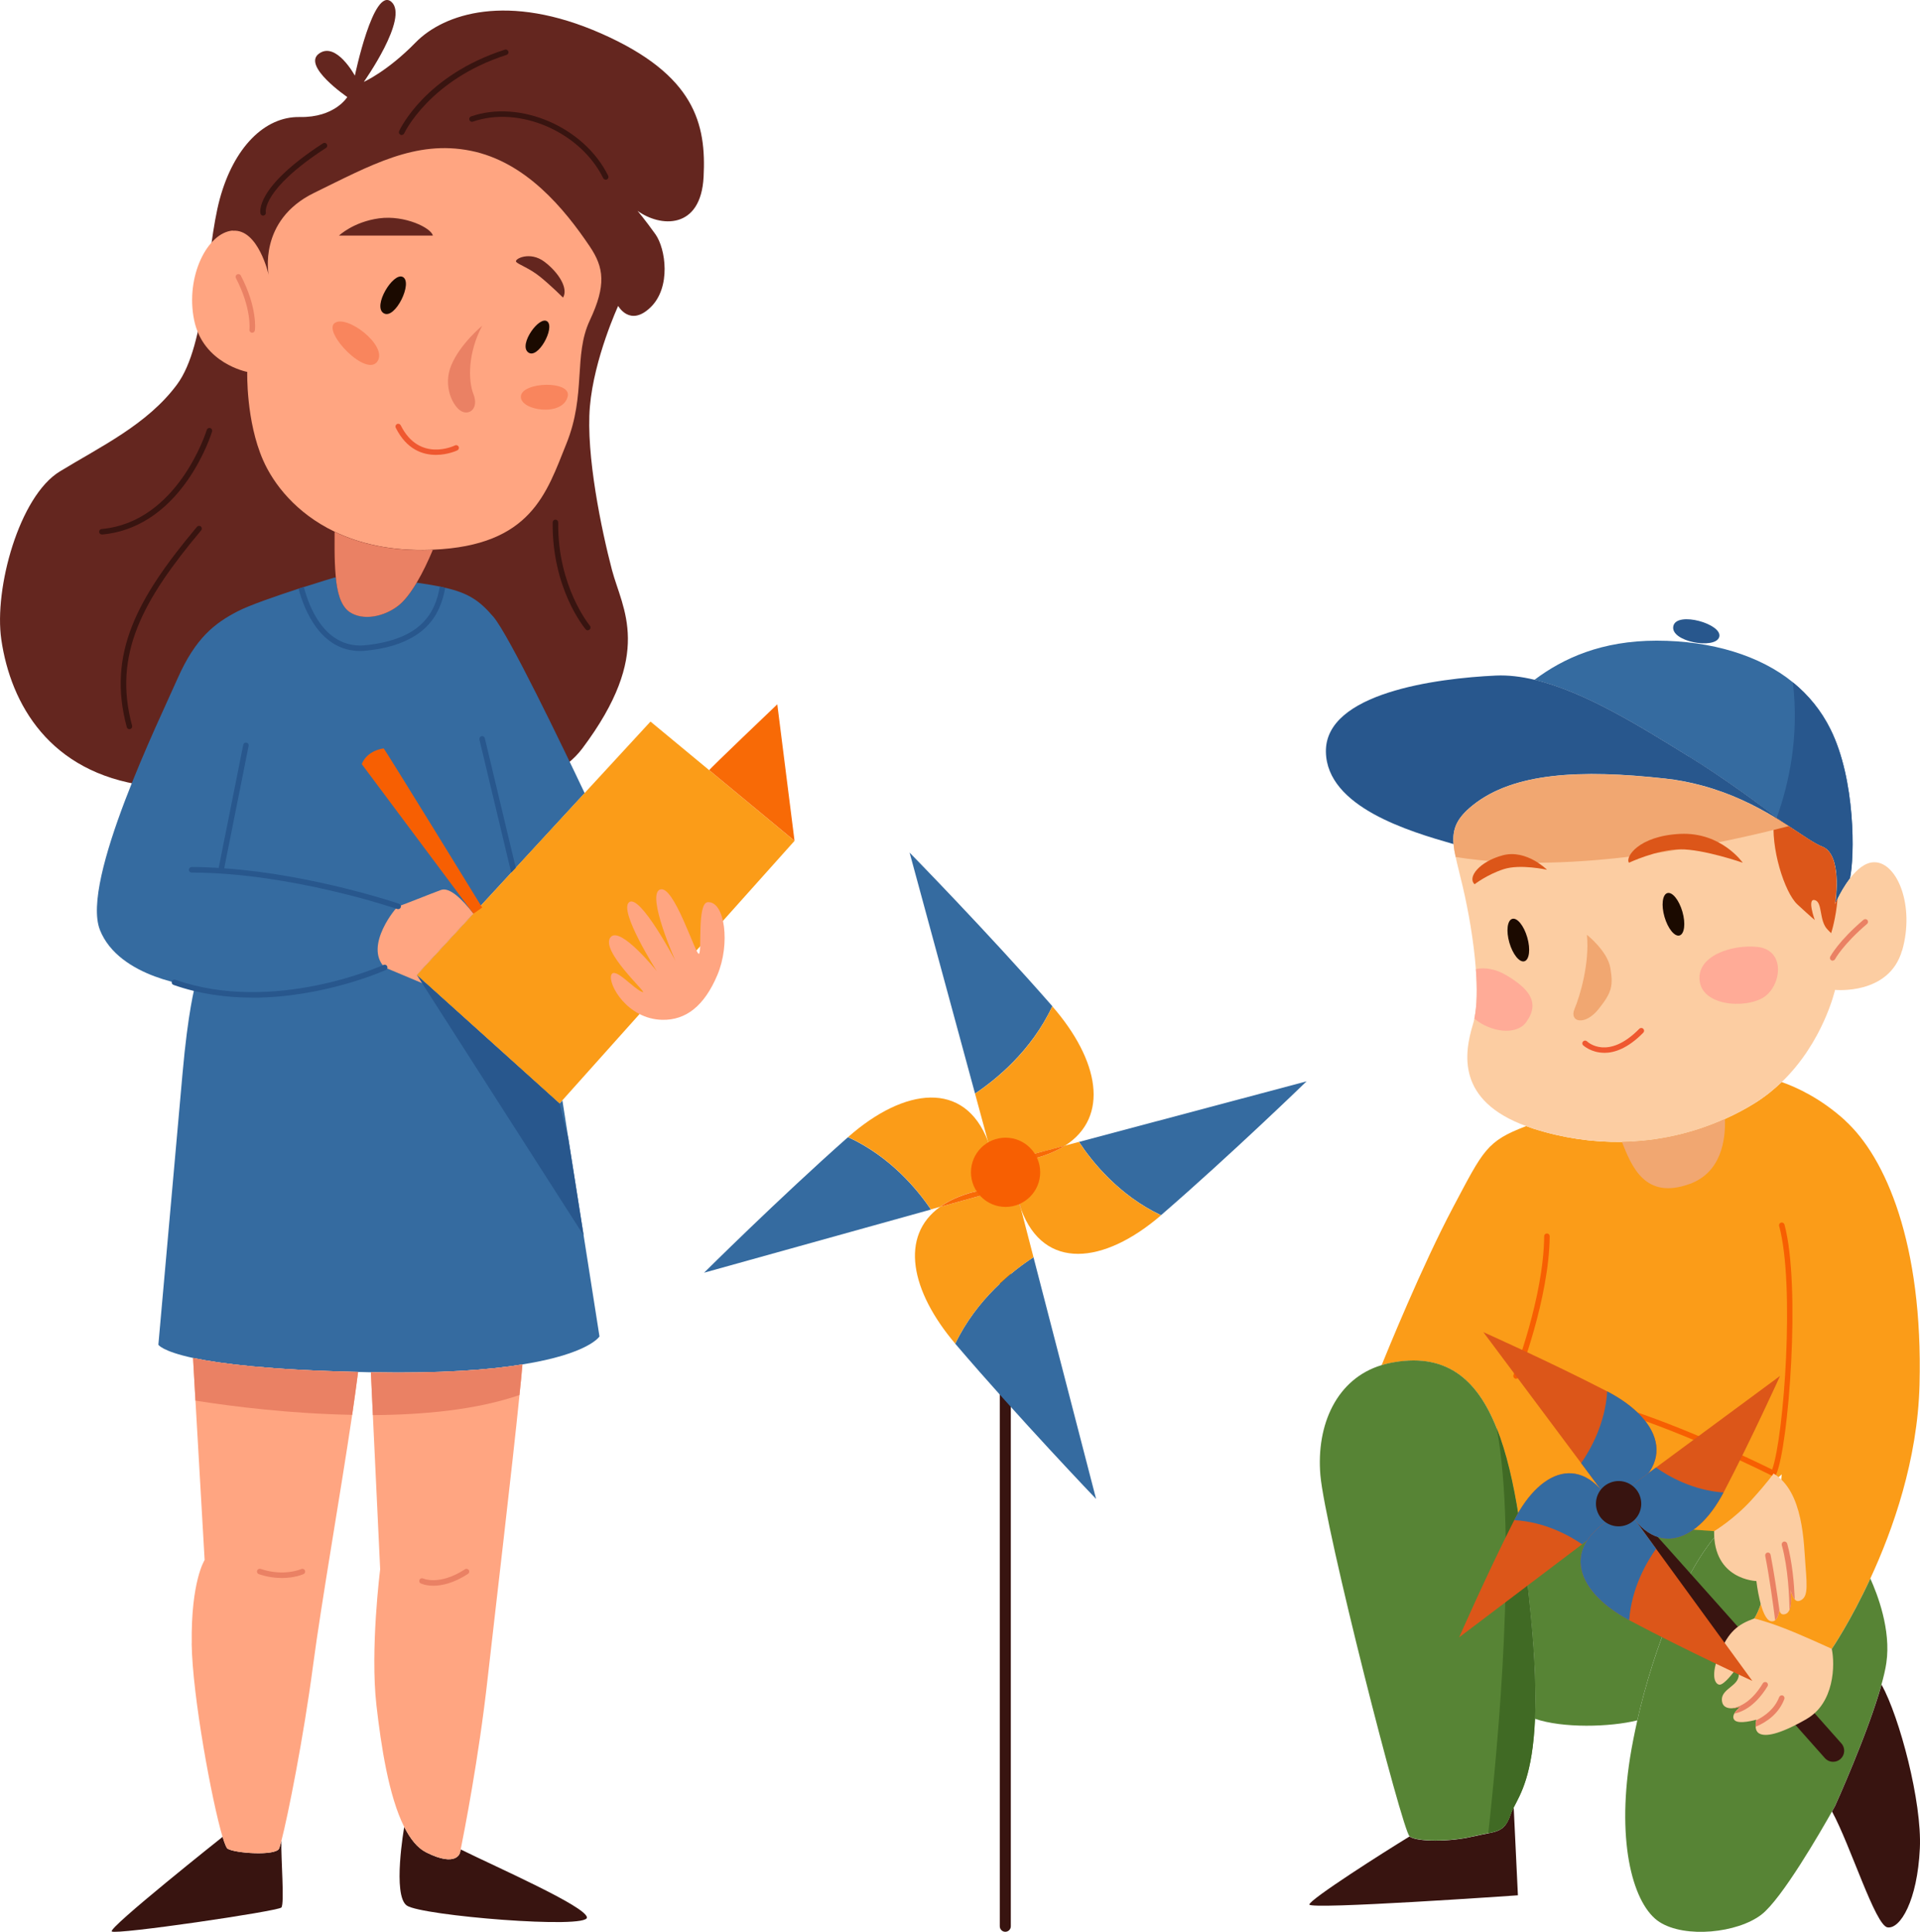 <?xml version="1.0" encoding="UTF-8"?>
<svg id="_1" data-name=" 1" xmlns="http://www.w3.org/2000/svg" viewBox="0 0 278.48 280.12">
  <defs>
    <style>
      .cls-1 {
        fill: #64261f;
      }

      .cls-2 {
        fill: #578435;
      }

      .cls-3 {
        fill: #fccda2;
      }

      .cls-4 {
        fill: #ef5830;
      }

      .cls-5 {
        fill: #ffa581;
      }

      .cls-6 {
        fill: #356ba0;
      }

      .cls-7 {
        fill: #406a24;
      }

      .cls-8 {
        fill: #7c180a;
      }

      .cls-9 {
        fill: #420a07;
      }

      .cls-10 {
        fill: #f9855d;
      }

      .cls-11 {
        fill: #f1a771;
      }

      .cls-12 {
        fill: #1b0a00;
      }

      .cls-13 {
        fill: #dc5619;
      }

      .cls-14 {
        fill: #fb9c18;
      }

      .cls-15 {
        fill: #ffab97;
      }

      .cls-16 {
        fill: #914646;
      }

      .cls-17 {
        fill: #ea8164;
      }

      .cls-18 {
        fill: #f86a06;
      }

      .cls-19 {
        fill: #28578d;
      }

      .cls-20 {
        fill: #de4b10;
      }

      .cls-21 {
        fill: #f75f02;
      }

      .cls-22 {
        fill: #a56463;
      }

      .cls-23 {
        fill: #381410;
      }
    </style>
  </defs>
  <g>
    <path class="cls-23" d="M145.81,280.12c-.44,0-.8-.36-.8-.8v-107.32c0-.44.36-.8.8-.8s.8.36.8.8v107.32c0,.44-.36.8-.8.8Z"/>
    <g>
      <path class="cls-6" d="M123.01,164.89s-.06.05-.1.08c-10,8.86-20.79,19.58-20.79,19.58l32.9-9.16c-1.87-2.78-5.84-7.66-12.01-10.49Z"/>
      <path class="cls-14" d="M144.23,168.85s-.01,0-.02,0l-.91-3.35c-3.39-8.88-12.1-7.84-20.29-.62,6.17,2.83,10.14,7.71,12.01,10.49l1.32-.37c1.93-1.39,4.68-2.37,8.32-2.8-.09-1.21-.24-2.33-.43-3.36Z"/>
      <path class="cls-6" d="M152.63,145.91s-.05-.07-.08-.1c-9.33-10.66-20.62-22.18-20.62-22.18l9.49,34.94c2.96-1.97,8.16-6.14,11.21-12.66Z"/>
      <path class="cls-14" d="M146.83,168.61c0-.15-.02-.3-.03-.45l7.67-2.03c6.51-4.18,4.96-12.39-1.84-20.21-3.04,6.53-8.24,10.7-11.21,12.66l1.88,6.93c.38.99.69,2.1.93,3.34.92-.05,1.78-.14,2.6-.24Z"/>
      <path class="cls-20" d="M144.23,168.85c-.24-1.24-.55-2.35-.93-3.34l.91,3.35s.01,0,.02,0Z"/>
      <path class="cls-6" d="M156.5,165.58c1.84,2.8,5.75,7.73,11.89,10.63.03-.02.06-.05.1-.08,10.1-8.74,21.02-19.33,21.02-19.33l-33,8.78Z"/>
      <path class="cls-14" d="M156.5,165.58l-2.03.54c-1.86,1.2-4.39,2.06-7.64,2.49.08,1.22.21,2.36.39,3.4h.02s.87,3.36.87,3.36c3.29,8.92,12,7.98,20.28.86-6.14-2.9-10.05-7.83-11.89-10.63Z"/>
      <path class="cls-18" d="M146.83,168.61c3.25-.43,5.78-1.29,7.64-2.49l-7.67,2.03c0,.16.02.3.03.45Z"/>
      <path class="cls-6" d="M138.55,194.84s.05.07.08.1c9.2,10.77,20.35,22.42,20.35,22.42l-9.08-35.05c-2.99,1.93-8.23,6.04-11.35,12.53Z"/>
      <path class="cls-14" d="M144.66,172.21c.01.16.03.32.04.48l-8.36,2.32c-5.86,4.22-4.28,12.18,2.21,19.83,3.12-6.49,8.37-10.6,11.35-12.53l-1.8-6.95c-.37-.99-.67-2.11-.89-3.36-.9.04-1.75.11-2.56.21Z"/>
      <path class="cls-18" d="M144.66,172.21c-3.64.43-6.38,1.41-8.32,2.8l8.36-2.32c-.01-.17-.03-.32-.04-.48Z"/>
      <path class="cls-20" d="M147.22,172c.22,1.25.52,2.36.89,3.36l-.87-3.36h-.02Z"/>
      <path class="cls-21" d="M140.83,169.99c0-2.77,2.25-5.02,5.02-5.02s5.02,2.25,5.02,5.02-2.25,5.02-5.02,5.02-5.02-2.25-5.02-5.02Z"/>
    </g>
  </g>
  <g>
    <path class="cls-1" d="M92.45,30.56c3.3,2.4,9.2,2.8,9.6-4.9.4-7.7-1.26-14.8-14.82-20.79-13.57-5.99-22.86-2.9-26.96,1.3-4.1,4.2-7.5,5.7-7.5,5.7,0,0,6.6-9.3,4-11.6-2.6-2.3-5.3,10.7-5.3,10.7,0,0-2.7-5-5.2-3.2-2.5,1.8,4.1,6.3,4.1,6.3,0,0-1.8,3-6.9,2.9-5.1-.1-9.58,4.44-11.6,11.9-2.01,7.45-1.9,21.09-6.2,26.89-4.3,5.8-11.1,9-16.99,12.6C2.79,71.94-.89,85.34.19,92.74c1.37,9.4,7.03,19.26,20.83,21.16,13.79,1.9,53.86,7.4,63.44-5.37,10.4-13.86,5.8-20.19,4.3-25.89-1.5-5.7-3.8-16.69-3.2-23.69.6-7,4.1-14.59,4.1-14.59,0,0,1.7,3.1,4.7.2,3-2.9,2.2-8.5.7-10.6-1.5-2.1-2.6-3.4-2.6-3.4Z"/>
    <path class="cls-6" d="M14.48,134.82c2.8,7.1,13.8,8.19,13.8,8.19,0,0-1.01,3.6-1.81,12.7-.8,9.1-3.5,39.28-3.5,39.28,0,0,.5.94,5.02,1.92,4,.85,11.16,1.74,23.94,2.03.61.02,1.22.03,1.86.05h.37c9.84.18,16.75-.35,21.61-1.14,9.66-1.54,11.18-4.06,11.18-4.06l-2.3-14.65-2.22-14.09-.86-5.49-.4.45-20.7-18.63,13.69-14.84.66-.7,9.98-10.83c-3.26-6.88-10.97-22.9-13.23-25.56-2.05-2.4-3.65-3.45-6.99-4.22-.24-.06-.51-.11-.78-.18-.96-.19-2.08-.37-3.36-.56-.83,1.39-1.73,2.61-2.67,3.34-2.1,1.6-5.12,2.21-7.05.9-1.38-.91-1.82-3.09-2-4.97l-.19-.02s-1.95.58-4.45,1.38c-.24.08-.51.16-.77.24-3.23,1.06-7.09,2.38-8.83,3.28-3.29,1.7-6.09,3.81-8.7,9.69-2.59,5.9-14.09,29.4-11.29,36.5Z"/>
    <path class="cls-5" d="M33.77,33.46c3.7-.3,5.2,6.4,5.2,6.4,0,0-1.6-7.9,6.6-11.9,8.2-4,14.69-7.7,22.69-6.1,8,1.6,13.59,8.4,17.29,13.89,2.05,3.05,2.4,5.6,0,10.7-2.4,5.1-.5,10.7-3.4,17.89-2.88,7.14-5.08,14.77-19.38,15.37-.11,0-.2.02-.32.02-5.74.2-10.32-.9-13.93-2.64-5.58-2.68-8.84-6.9-10.36-10.36-2.5-5.7-2.3-12.8-2.3-12.8,0,0-6.4-1.2-7.7-7.5-1.3-6.3,1.9-12.7,5.6-13Z"/>
    <path class="cls-17" d="M48.53,77.11c3.61,1.74,8.19,2.83,13.93,2.64.11,0,.21-.02.32-.02-.66,1.58-1.46,3.28-2.35,4.77-.83,1.4-1.73,2.61-2.67,3.34-2.09,1.61-5.11,2.21-7.05.91-1.37-.92-1.82-3.09-2-4.99-.08-.78-.11-1.53-.14-2.11-.05-.99-.05-2.88-.04-4.54Z"/>
    <path class="cls-5" d="M57.76,131.42c.19,0,4.9-1.9,6.2-2.37,1.25-.45,3.06,1.33,4.71,3.43l-8.21,8.9,1.45,1.3-.09.13-6.03-2.53c-3.07-3.13,1.77-8.87,1.97-8.87Z"/>
    <polygon class="cls-14" points="68.67 132.48 84.78 115.01 94.35 104.63 115.24 121.93 81.56 159.56 81.15 160.01 61.91 142.69 60.46 141.38 68.67 132.48"/>
    <path class="cls-5" d="M102.65,130.82c2.5-.16,3.3,6.06,1.4,10.56-1.9,4.5-4.57,6.56-7.97,6.5-5.12-.09-7.92-5.2-7.42-6.5.5-1.3,3.27,2.09,4.57,2.49.79.25-6.27-6.05-4.67-7.97,1.41-1.69,6.7,4.92,6.7,4.92,0,0-5.6-8.8-4-10,1.6-1.2,6.7,8.5,6.7,8.5,0,0-4.24-9.53-2.24-10.33,2-.8,5.14,9.41,5.64,9.32.5-.09-.3-7.39,1.3-7.49Z"/>
    <path class="cls-18" d="M102.87,111.68c-.09-.07,9.87-9.55,9.87-9.55l2.5,19.79-12.37-10.24Z"/>
    <path class="cls-23" d="M61.8,268.6c4.53,2.27,4.93,0,4.93,0,0,0,.03-.16.09-.42,5.39,2.66,18.06,8.22,18.31,9.84.27,1.77-23.99-.23-26.12-1.7-2.13-1.47-.38-11.41-.38-11.41.87,1.73,1.91,3.05,3.18,3.68Z"/>
    <path class="cls-5" d="M54.08,205.2l1.06,22.36s-1.47,11.6-.54,19.72c.67,5.87,1.78,13.18,4.03,17.64.88,1.73,1.9,3.06,3.17,3.68,4.54,2.27,4.94,0,4.94,0,0,0,.03-.16.08-.42.43-2.16,2.61-13.1,3.92-24.9,1.14-10.14,3.52-30.21,4.61-40.99.18-1.74.34-3.25.43-4.43-4.86.78-11.77,1.31-21.61,1.14h-.37l.29,6.21Z"/>
    <path class="cls-23" d="M32.29,266.35c.3.99.55,1.61.72,1.72,1.07.67,6.93,1.07,7.46,0,.07-.15.19-.54.34-1.12-.08,2.32.48,9.11,0,9.65s-24.07,4-24.6,3.47c-.53-.53,16.07-13.71,16.07-13.71Z"/>
    <path class="cls-5" d="M27.8,238.35c.11,7.6,2.94,22.87,4.48,28.01.3.99.56,1.6.72,1.71,1.07.67,6.94,1.07,7.47,0,.08-.14.19-.54.34-1.12.94-3.6,3.21-14.94,4.59-25.4,1.23-9.28,3.93-24.61,5.68-36.39.32-2.22.62-4.32.86-6.22-12.78-.29-19.94-1.18-23.94-2.03l.35,6.19,1.33,23.11s-2,3.07-1.87,12.14Z"/>
    <path class="cls-21" d="M69.93,131.59s-14.16-23.06-14.28-23.06-2.38.27-3.18,2.27l16.2,21.69,1.26-.89Z"/>
    <path class="cls-17" d="M54.16,198.99h-.37l.29,6.21c7.49-.05,15.07-.78,21.26-2.91.18-1.74.34-3.25.43-4.43-4.86.78-11.77,1.31-21.61,1.14Z"/>
    <path class="cls-17" d="M28,196.91l.35,6.19c5.37.85,13.82,1.9,22.73,2.06.32-2.22.62-4.32.86-6.22-12.78-.29-19.94-1.18-23.94-2.03Z"/>
    <polygon class="cls-19" points="60.46 141.38 84.65 179.14 82.42 165.05 81.16 160.02 60.46 141.38"/>
    <path class="cls-17" d="M69.93,47.25c-2.07,3.9-2.05,7.9-1.26,9.9s-.51,3.1-1.71,2.5c-1.2-.6-2.8-3.6-1.5-6.7,1.3-3.1,4.46-5.7,4.46-5.7Z"/>
    <path class="cls-10" d="M54.78,52.35c-1.56,2.54-8-4.2-6.25-5.5,1.74-1.3,7.66,3.2,6.25,5.5Z"/>
    <path class="cls-10" d="M82.35,57.45c-.67,3.07-7,2.1-6.8,0,.2-2.1,7.3-2.3,6.8,0Z"/>
    <path class="cls-1" d="M81.66,43.16c.8-1.3-.58-3.6-2.69-5.2-2.11-1.6-4.41-.4-4.11,0s1.9.89,3.5,2.19c1.6,1.3,3.3,3,3.3,3Z"/>
    <path class="cls-1" d="M62.78,34.16c-.22-1.1-4.06-3-7.79-2.5-3.72.5-5.82,2.5-5.82,2.5h13.61Z"/>
    <path class="cls-12" d="M79.39,46.62c1.13.93-1.4,5.6-2.8,4.46-1.4-1.13,1.67-5.39,2.8-4.46Z"/>
    <path class="cls-12" d="M58.4,40.15c1.57.75-1.1,6.27-2.75,5.27-1.65-1,1.35-5.94,2.75-5.27Z"/>
    <path class="cls-19" d="M69.53,107.22l4.62,19.32.66-.7-4.49-18.79c-.05-.22-.26-.35-.48-.3-.22.05-.35.27-.3.48Z"/>
    <path class="cls-19" d="M27.8,125.72c1.3,0,2.61.06,3.92.13l3.56-17.85c.04-.22.25-.36.47-.31.22.04.36.25.31.47l-3.54,17.75c12.89.91,25.23,5.09,25.36,5.14.21.07.32.3.25.51-.06.17-.21.27-.38.27-.04,0-.09,0-.13-.02-.15-.05-15.55-5.28-29.83-5.28-.22,0-.4-.18-.4-.4s.18-.4.4-.4Z"/>
    <path class="cls-19" d="M36.59,144.67c10.46,0,19.25-3.96,19.37-4.02.2-.09.29-.33.2-.53-.09-.2-.33-.29-.53-.2-.16.07-15.92,7.17-30.2,2.15-.21-.07-.44.04-.51.24-.07.21.04.44.25.51,3.82,1.34,7.73,1.84,11.43,1.84Z"/>
    <path class="cls-17" d="M62.85,229.94c1.19,0,2.91-.34,5.03-1.72.18-.12.24-.37.12-.55-.12-.18-.37-.24-.55-.12-3.72,2.42-6.05,1.35-6.07,1.34-.2-.09-.44-.01-.53.18-.1.2-.02.44.18.53.05.03.7.34,1.84.34Z"/>
    <path class="cls-17" d="M40.88,228.82c1.88,0,3.08-.54,3.15-.57.2-.09.29-.33.2-.53-.09-.2-.32-.29-.53-.2-.02.01-2.52,1.12-5.9-.02-.21-.07-.44.04-.51.25-.07.21.04.44.25.51,1.25.42,2.38.56,3.34.56Z"/>
    <path class="cls-19" d="M43.3,85.36c.86,3.2,3.23,9.04,8.96,9.04.3,0,.62-.02.94-.06,8.4-.9,10.67-5.09,11.37-9.1-.24-.06-.51-.11-.78-.18-.66,3.89-2.77,7.64-10.67,8.49-.29.03-.58.05-.85.05-5.25,0-7.42-5.49-8.2-8.48-.24.08-.51.16-.77.24Z"/>
    <path class="cls-23" d="M18.78,105.73s.07,0,.1-.01c.21-.06.34-.28.28-.49-2.81-10.35,1.55-18.23,10.02-28.33.14-.17.12-.42-.05-.56-.17-.14-.42-.12-.56.05-8.64,10.3-13.07,18.36-10.18,29.05.05.18.21.3.39.3Z"/>
    <path class="cls-23" d="M14.78,77.51s.02,0,.04,0c4.82-.43,9.11-3.16,12.4-7.89,2.47-3.55,3.5-6.91,3.54-7.05.06-.21-.06-.44-.27-.5-.22-.06-.44.06-.5.27-.04.13-4.16,13.37-15.25,14.37-.22.02-.38.21-.36.43.02.21.19.36.4.36Z"/>
    <path class="cls-23" d="M85.25,91.39c.09,0,.18-.03.26-.1.17-.14.19-.39.05-.56-.05-.06-4.7-5.66-4.6-14.98,0-.22-.17-.4-.4-.4h0c-.22,0-.4.18-.4.4-.1,9.63,4.59,15.27,4.79,15.51.08.09.19.14.3.14Z"/>
    <path class="cls-4" d="M63.22,65.96c1.74,0,3.09-.64,3.12-.66.2-.1.28-.34.18-.53-.1-.2-.34-.28-.53-.18-.21.1-5.19,2.45-7.87-2.92-.1-.2-.35-.28-.54-.18-.2.1-.28.34-.18.54,1.58,3.17,3.93,3.93,5.82,3.93Z"/>
    <path class="cls-17" d="M36.57,48.25c.2,0,.37-.15.4-.35.02-.13.39-3.28-2.04-7.94-.1-.2-.35-.27-.54-.17-.2.1-.27.34-.17.54,2.3,4.42,1.96,7.44,1.96,7.47-.03.22.13.42.35.45.02,0,.03,0,.05,0Z"/>
    <path class="cls-23" d="M87.85,26.06c.06,0,.12-.01.18-.04.2-.1.28-.34.18-.54-3.48-7.06-12.77-11.07-19.88-8.6-.21.07-.32.3-.25.51.07.21.3.32.51.25,6.76-2.35,15.59,1.48,18.9,8.19.07.14.21.22.36.22Z"/>
    <path class="cls-23" d="M58.26,19.57c.15,0,.3-.09.36-.23.04-.08,3.68-7.79,14.85-11.38.21-.07.33-.29.26-.5-.07-.21-.3-.33-.5-.26-11.53,3.71-15.19,11.48-15.34,11.81-.09.2,0,.44.2.53.05.03.11.04.17.04Z"/>
    <path class="cls-23" d="M38.17,31.26s.07,0,.1-.01c.21-.06.34-.28.28-.49,0-.02-.57-3.28,8.73-9.31.19-.12.24-.37.12-.55-.12-.19-.37-.24-.55-.12-9.93,6.44-9.11,10.04-9.07,10.19.05.18.21.3.39.3Z"/>
  </g>
  <g>
    <path class="cls-6" d="M268.33,127.34c-.8,1.06-1.44,2.21-1.81,2.97-.18.38-.3.66-.35.77.11-.72,1.02-7.21-1.89-8.33-1.18-.45-3.02-1.81-5.52-3.39-.34-.26-.69-.53-1.06-.8-3.5-2.65-8.22-6.08-12.75-8.86-6.88-4.24-15-9.37-22.39-11.12,4.19-3.15,9.77-5.68,17.72-5.68s15.03,2.17,19.75,6.03c2.3,1.87,4.13,4.14,5.44,6.77,3.69,7.37,3.52,18.58,2.85,21.64Z"/>
    <path class="cls-19" d="M268.33,127.34c-.8,1.06-1.44,2.21-1.81,2.97-.18.38-.3.66-.35.77.11-.72,1.02-7.21-1.89-8.33-1.18-.45-3.02-1.81-5.52-3.39-.34-.26-.69-.53-1.06-.8,1.74-4.8,3.28-11.63,2.34-19.62,2.3,1.87,4.13,4.14,5.44,6.77,3.69,7.37,3.52,18.58,2.85,21.64Z"/>
    <path class="cls-14" d="M267.62,162.47c-3.49-3.17-6.96-4.78-9.21-5.57-1.13,1.09-2.39,2.12-3.85,3.03-1.4.88-2.87,1.64-4.37,2.32-4.63,2.09-9.7,3.24-14.94,3.33-4.21.07-8.53-.55-12.81-1.91-.38-.12-.71-.26-1.07-.38-5.76,2.18-6.21,3.48-10.58,11.71-4.54,8.54-9.68,21.2-10.4,22.97.36-.11.73-.21,1.11-.29,12.29-2.53,16.58,7.63,18.96,23.48,3.15.86,12.35,3.24,17.16,3.03,5.86-.27,10.4-.93,10.4-.93l1.74-1.59c.42-.42.83-.81,1.26-1.14l7.4-6.74s-.34,4.28-1.01,9.05c-.67,4.71-1.66,9.89-2.99,11.88,0,0,8.64,4.93,11.25,4.4,0,0,2.7-3.94,5.61-10.24,3.29-7.1,6.85-17.21,7.13-28.06.53-20.48-4.93-33.01-10.8-38.34Z"/>
    <path class="cls-2" d="M271.29,228.87c-2.91,6.3-5.61,10.24-5.61,10.24-2.61.53-11.25-4.4-11.25-4.4,1.32-1.99,2.32-7.17,2.99-11.88l-6.39-2.31-1.26,1.14c-.13.13-.25.28-.37.42-5.05,5.47-9.55,16.93-11.92,27.38-.41,1.84-.77,3.64-1.05,5.38-2,12.66.53,21.46,4.26,23.86,3.73,2.4,11.33,1.6,14.79-1.07,2.96-2.27,8.62-12.09,10.22-14.93.28-.49.44-.79.44-.79,0,0,4.78-10.55,6.74-17.6.33-1.18.59-2.27.72-3.19.7-4.78-1.29-9.94-2.33-12.23Z"/>
    <path class="cls-3" d="M275.88,137.81c-1.86,6.53-9.72,5.73-9.72,5.73,0,0-1.71,7.57-7.74,13.37-1.14,1.09-2.4,2.11-3.85,3.02-1.41.88-2.86,1.65-4.37,2.32-4.64,2.1-9.71,3.25-14.94,3.33-4.22.06-8.53-.54-12.81-1.9-.38-.13-.72-.26-1.07-.38-10.16-3.71-9.02-10.56-7.73-14.81.08-.24.14-.5.19-.77.4-1.89.43-4.41.22-7.18-.29-3.98-1.07-8.41-1.89-11.92-.4-1.71-.78-3.13-1.04-4.35-.14-.67-.26-1.28-.3-1.85-.19-2.19.42-3.76,2.81-5.66,5.92-4.72,15.59-5.2,27.85-3.85,1.92.21,3.69.58,5.36,1.02.08.02.13.05.22.06.94.27,1.89.56,2.77.88h.03c1.86.67,3.52,1.46,5.04,2.26.14.08.29.14.42.22.7.37,1.39.75,2.02,1.14.5.3.96.59,1.42.88.24.14.46.3.69.43,2.14,1.41,3.76,2.56,4.83,2.96,2.91,1.12,2,7.61,1.89,8.33.05-.11.18-.38.35-.77.37-.77,1.01-1.92,1.81-2.97.98-1.25,2.19-2.34,3.55-2.32,3.26.03,5.87,6.27,4,12.8Z"/>
    <path class="cls-19" d="M242.71,90.76c-.56,2.29,6.12,3.47,6.65,1.6.53-1.87-6.12-3.77-6.65-1.6Z"/>
    <path class="cls-22" d="M255.33,117.33c.7.38,1.38.76,2.01,1.14-.63-.38-1.31-.76-2.01-1.14Z"/>
    <path class="cls-22" d="M249.87,114.87c1.85.67,3.52,1.45,5.04,2.25-1.52-.8-3.19-1.57-5.04-2.25Z"/>
    <path class="cls-8" d="M249.84,114.86s.02,0,.04.01c-.01,0-.02,0-.04-.01Z"/>
    <path class="cls-8" d="M254.91,117.11c.14.07.28.15.41.22-.14-.07-.27-.15-.41-.22Z"/>
    <path class="cls-19" d="M244.96,109.69c-6.87-4.23-15-9.37-22.39-11.12-1.93-.46-3.81-.69-5.6-.61-8.66.4-24.79,2.53-24.66,11.06.13,8,12.08,11.54,18.52,13.38-.19-2.18.42-3.75,2.81-5.66,5.92-4.72,15.59-5.2,27.85-3.85,1.9.2,3.67.56,5.34,1.01,4.22,1.13,7.73,2.9,10.51,4.57.5.3.96.59,1.42.87-3.56-2.73-8.81-6.59-13.8-9.66Z"/>
    <path class="cls-9" d="M265.82,135.56l-.14-.14c.1.08.13.13.14.14Z"/>
    <path class="cls-13" d="M266.52,130.31c-.22,2.78-.88,4.86-.93,5.01-.11-.11-.27-.27-.5-.51-1.3-1.3-.7-4-1.87-4.29-1.17-.3,0,2.89,0,2.89,0,0-.62-.5-2.53-2.27-1.84-1.7-3.95-8.25-3.36-12.67,3.25,1.94,5.55,3.74,6.94,4.27,3.09,1.18,1.87,8.4,1.87,8.4,0,0,.13-.32.37-.83Z"/>
    <path class="cls-11" d="M245.1,171.67c4.56-1.67,5.19-6.38,5.09-9.41-4.63,2.09-9.7,3.24-14.94,3.33,1.42,3.58,3.36,8.45,9.84,6.08Z"/>
    <path class="cls-23" d="M272.9,244.29c-1.96,7.05-6.74,17.6-6.74,17.6,0,0-.17.31-.44.79,2.65,4.84,6.28,16.54,8.05,16.8,1.85.27,4.33-3.87,4.69-11.46.32-6.71-2.94-19.02-5.55-23.73Z"/>
    <path class="cls-16" d="M251.03,220.52c-.42.34-.84.72-1.26,1.14l1.26-1.14Z"/>
    <path class="cls-2" d="M220.29,220.02c.06.38.13.75.18,1.14.61,4.09,1.1,8.56,1.57,13.29.62,6.31.75,11.09.59,14.78,4.01,1.39,10.89,1.22,14.85.23,2.36-10.45,6.87-21.91,11.92-27.38l-29.11-2.06Z"/>
    <path class="cls-23" d="M213.64,266.3c-3.33.8-8.13.8-9.2,0-3.73,2.27-14.39,9.06-14.53,9.86-.13.8,30.25-1.33,30.25-1.33l-.61-12.76c-.19.37-.35.7-.46,1.04-.93,2.8-2.13,2.4-5.46,3.2Z"/>
    <path class="cls-2" d="M222.64,249.22c-.35,8.19-2.11,10.96-3.07,12.84-.19.37-.35.7-.46,1.02-.69,2.06-1.52,2.38-3.25,2.74-.61.13-1.34.26-2.21.46-3.34.8-8.14.8-9.2,0-1.07-.8-12.27-44.64-12.94-52.38-.62-7.33,2.38-13.99,8.89-15.95.37-.11.72-.21,1.1-.29,8.06-1.66,12.68,2.14,15.58,9.44,1.41,3.55,2.42,7.93,3.2,12.91.06.38.13.75.19,1.14.61,4.09,1.1,8.56,1.57,13.29.61,6.3.74,11.08.59,14.78Z"/>
    <path class="cls-11" d="M259.45,119.79c-9.4,2.45-31.12,7.25-48.32,4.48-.14-.67-.26-1.28-.3-1.85-.19-2.19.42-3.76,2.81-5.66,5.92-4.72,15.59-5.2,27.85-3.85,1.92.21,3.69.58,5.36,1.02.08.02.13.05.22.06.94.27,1.89.56,2.77.88h.03c1.86.67,3.52,1.46,5.04,2.26.14.08.29.14.42.22.7.37,1.39.75,2.02,1.14.5.3.96.59,1.42.88.24.14.46.3.69.43Z"/>
    <path class="cls-11" d="M230.17,135.56c.4,4.15-1,8.85-1.8,10.75-.8,1.9,1.5,2.5,3.5,0,2-2.5,2.1-3.46,1.7-5.93-.4-2.47-3.4-4.83-3.4-4.83Z"/>
    <path class="cls-15" d="M246.54,142.38c.63,3.78,7.57,3.93,9.79,1.83,2.22-2.1,2.33-6.5-1.42-6.9-3.75-.4-8.99,1.34-8.37,5.07Z"/>
    <path class="cls-15" d="M221.37,148.21c-1.42,1.97-5.13,1.49-7.53-.5.4-1.89.43-4.41.22-7.18,1.31-.3,2.94,0,4.41.88,3.2,1.9,4.99,3.9,2.9,6.8Z"/>
    <path class="cls-12" d="M221.52,135.94c.49,1.7.3,3.24-.42,3.45-.72.2-1.69-1.01-2.18-2.7-.49-1.7-.3-3.24.42-3.45.72-.21,1.69,1,2.18,2.7Z"/>
    <path class="cls-12" d="M244.02,132.2c.49,1.7.3,3.24-.42,3.45-.72.2-1.69-1.01-2.18-2.7-.49-1.7-.3-3.24.42-3.45.72-.2,1.69,1.01,2.18,2.7Z"/>
    <path class="cls-13" d="M213.88,128.22c-1.1-1,.7-3.3,4.1-4.2,3.4-.9,6.4,2.1,6.4,2.1,0,0-3.9-.87-6.3-.08-2.4.78-4.2,2.18-4.2,2.18Z"/>
    <path class="cls-13" d="M236.27,125.1c-.59-.8,1.38-3.88,7.39-4.18,6.01-.3,9.11,4.18,9.11,4.18,0,0-5.72-1.99-9.11-1.94-3.39.05-7.39,1.94-7.39,1.94Z"/>
    <path class="cls-21" d="M219.9,199.93s-.1,0-.15-.03c-.2-.08-.31-.31-.23-.52.04-.11,4.38-11.24,4.45-20.12,0-.22.18-.4.4-.4h0c.22,0,.4.18.4.4-.07,9.03-4.46,20.29-4.5,20.41-.06.16-.21.25-.37.25Z"/>
    <path class="cls-21" d="M257.24,214.05c-.06,0-.12-.01-.18-.04-.12-.06-11.94-6.02-22.46-9.31-.21-.07-.33-.29-.26-.5s.29-.33.5-.26c9.51,2.97,20.05,8.1,22.2,9.16,1.72-4.86,3.32-26.86,1.01-35.33-.06-.21.07-.43.28-.49.21-.05.43.07.49.28,2.41,8.83.6,32.27-1.21,36.26-.05.1-.13.18-.23.21-.04.02-.09.02-.13.02Z"/>
    <path class="cls-4" d="M232.68,152.66c-1.9,0-3.04-1.07-3.06-1.09-.16-.15-.16-.41,0-.56.15-.16.4-.16.56-.01.12.12,3.04,2.8,7.59-1.82.15-.16.41-.16.57,0,.16.16.16.41,0,.57-2.24,2.28-4.18,2.92-5.66,2.92Z"/>
    <path class="cls-17" d="M265.82,139.31c-.06,0-.13-.01-.19-.05-.2-.1-.27-.34-.17-.54.05-.09,1.21-2.27,4.83-5.35.17-.14.42-.12.56.04.14.17.12.42-.05.56-3.48,2.97-4.63,5.09-4.64,5.11-.07.14-.21.21-.35.21Z"/>
    <path class="cls-23" d="M265.88,255.47c-.44,0-.88-.18-1.2-.54-11.23-12.66-28.25-31.82-29.11-32.67-.7-.54-.77-1.5-.22-2.2.54-.7,1.6-.77,2.3-.23.15.12.62.48,29.43,32.98.59.66.53,1.67-.14,2.26-.3.27-.68.4-1.06.4Z"/>
    <path class="cls-7" d="M222.64,249.22c-.35,8.19-2.11,10.96-3.07,12.84-.19.37-.35.7-.46,1.02-.69,2.06-1.52,2.38-3.25,2.74,1.41-12.64,4.22-42.59,1.23-58.71,1.41,3.55,2.42,7.93,3.2,12.91.06.38.13.75.19,1.14.61,4.09,1.1,8.56,1.57,13.29.61,6.3.74,11.08.59,14.78Z"/>
    <g>
      <path class="cls-3" d="M262.03,249.27c-4.01,2.29-5.97,2.59-6.86,2.1-.38-.21-.51-.61-.53-.98-.03-.38.05-.75.08-.93.02-.06.03-.1.03-.1,0,0-2.69.8-3.23,0-.19-.29-.13-.61.03-.9.26-.46.75-.88.88-.99-.13.03-.61.21-1.14.22-.02,0-.03,0-.05.02-.64.02-1.33-.16-1.47-.96-.3-1.6,1.79-2.1,2.29-3.29.5-1.2-.54-1.09-.54-1.09,0,0-1.46,1.98-2.13,1.92-.66-.08-1.33-1.33,0-4.53,1.34-3.2,2.67-4.21,5.04-5.07,0,0,1.33.27,4,1.28,2.65.99,7.25,3.12,7.25,3.12.5,2.3.38,7.87-3.65,10.17Z"/>
      <g>
        <path class="cls-17" d="M256.37,244.51c-1.65,2.7-3.44,3.68-4.81,3.97.26-.46.75-.88.88-.99-.13.03-.61.21-1.14.22,1.2-.24,2.85-1.07,4.38-3.61.11-.19.37-.26.56-.14.19.11.24.37.13.56Z"/>
        <path class="cls-17" d="M258.8,246.38c-.8,2.1-2.53,3.33-4.16,4.01-.03-.38.05-.75.08-.93,1.34-.66,2.69-1.71,3.33-3.36.08-.21.32-.32.53-.24.19.08.3.3.22.51Z"/>
      </g>
    </g>
    <g>
      <g>
        <path class="cls-13" d="M234.72,219.97l-5.25,3.96-17.83,13.49s4-9.12,7.95-16.92c.01-.03.02-.05.04-.07,3.96-7.74,10.57-10.12,15.08-.46Z"/>
        <path class="cls-6" d="M234.72,219.97l-5.25,3.96c-1.81-1.24-5.4-3.26-9.84-3.5,3.96-7.74,10.57-10.12,15.08-.46Z"/>
      </g>
      <g>
        <path class="cls-13" d="M233.49,217.75l-4.16-5.59-14.18-18.99s9.64,4.3,17.88,8.55c.03.01.06.03.08.04,8.18,4.25,10.65,11.28.39,15.99Z"/>
        <path class="cls-6" d="M233.49,217.75l-4.16-5.59c1.33-1.91,3.49-5.7,3.78-10.4,8.18,4.25,10.65,11.28.39,15.99Z"/>
      </g>
      <g>
        <path class="cls-13" d="M234.9,216.7l5.29-3.9,17.99-13.28s-4.1,9.07-8.15,16.82c-.01.03-.02.05-.04.07-4.05,7.69-10.69,9.99-15.09.28Z"/>
        <path class="cls-6" d="M234.9,216.7l5.29-3.9c1.79,1.27,5.36,3.32,9.79,3.62-4.05,7.69-10.69,9.99-15.09.28Z"/>
      </g>
      <g>
        <path class="cls-13" d="M236.1,218.94l4.1,5.64,13.96,19.16s-9.59-4.41-17.78-8.76c-.03-.01-.06-.03-.08-.04-8.13-4.34-10.52-11.4-.2-16Z"/>
        <path class="cls-6" d="M236.1,218.94l4.1,5.64c-1.35,1.89-3.56,5.66-3.9,10.36-8.13-4.34-10.52-11.4-.2-16Z"/>
      </g>
      <path class="cls-23" d="M231.71,219.25c-.67-1.69.16-3.6,1.85-4.26,1.69-.67,3.6.16,4.26,1.85.67,1.69-.16,3.6-1.85,4.26-1.69.67-3.6-.16-4.26-1.85Z"/>
    </g>
    <g>
      <path class="cls-3" d="M261.08,232.1c-.32.14-.58.05-.77-.18-.35-.37-.56-1.09-.64-1.42.08.54.27,2.1-.13,2.96-.13.29-.32.51-.59.59-.56.18-.78-.16-.86-.59-.1.59-.26,1.22-.62,1.49-.16.14-.38.19-.64.13-1.47-.37-2.08-5.82-2.08-5.82,0,0-6.25-.16-6.13-7.23,0,0,2.86-1.71,5.41-4.51,2.53-2.8,3.21-3.85,3.21-3.85,4.38,2.65,4.37,10.12,4.64,13.45.27,3.34.27,4.51-.8,4.99Z"/>
      <path class="cls-17" d="M258.09,233.45c-.1.59-.26,1.22-.62,1.49-.32-2.51-.86-6.4-1.44-9.34-.03-.21.1-.43.32-.46.21-.05.42.1.46.3.48,2.46.94,5.58,1.28,8.01Z"/>
      <path class="cls-17" d="M259.68,230.5c.08.54.27,2.1-.13,2.96-.02-1.84-.19-6.11-1.12-9.42-.05-.21.08-.43.29-.5.21-.05.43.08.5.29.75,2.7,1.01,5.93,1.1,8.09-.35-.37-.56-1.09-.64-1.42Z"/>
    </g>
  </g>
</svg>